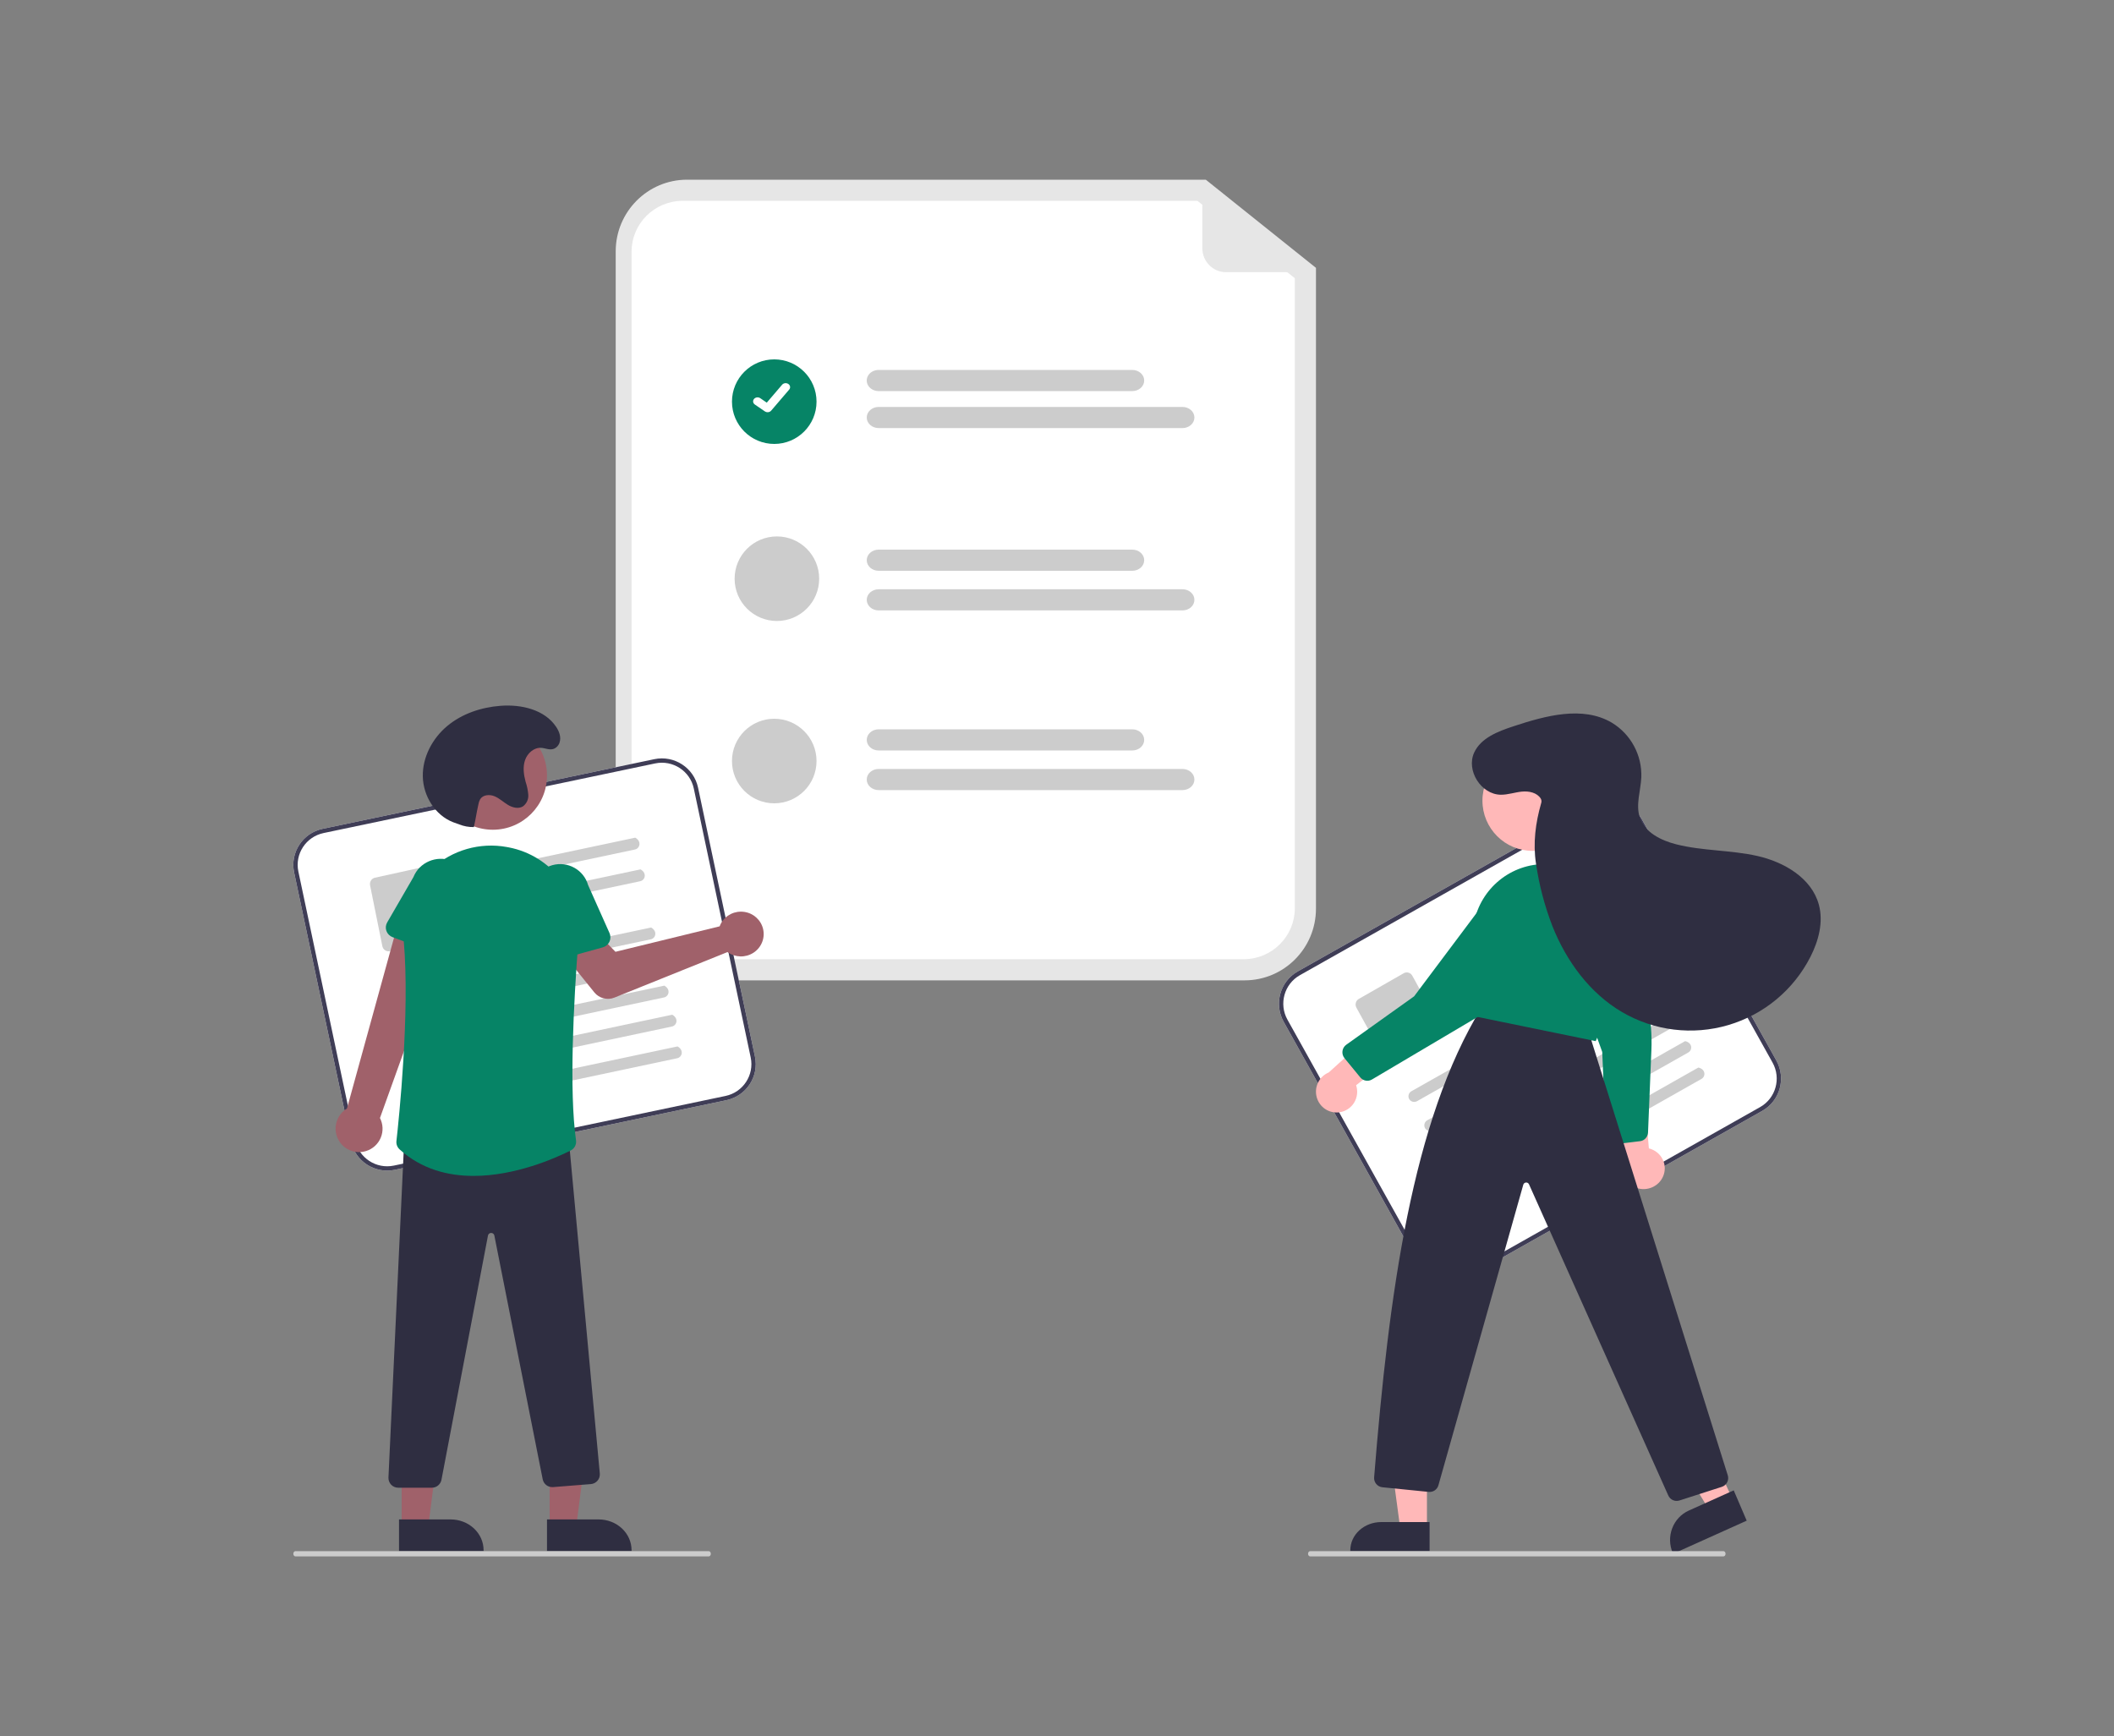 <svg xmlns="http://www.w3.org/2000/svg" xmlns:xlink="http://www.w3.org/1999/xlink" width="800px" height="657px" viewBox="0 0 800 657" version="1.1"><rect x="0" y="0" width="800" height="657" fill="#808080" stroke="none"/><title>Pre-approval</title><g id="Pre-approval" stroke="none" stroke-width="1" fill="none" fill-rule="evenodd"><g id="pre-approval" transform="translate(111, 68)" fill-rule="nonzero"><path d="M360.009,303 L148.991,303 C134.091,302.983 122.017,290.861 122,275.902 L122,27.098 C122.017,12.139 134.091,0.017 148.991,0 L345.309,0 L387,33.362 L387,275.902 C386.983,290.861 374.909,302.983 360.009,303 Z" id="Path" fill="#E6E6E6"></path><path d="M147.339,8 C136.664,8.012 128.012,16.632 128,27.27 L128,275.73 C128.012,286.368 136.664,294.988 147.339,295 L359.661,295 C370.336,294.988 378.988,286.368 379,275.73 L379,37.279 L342.135,8 L147.339,8 Z" id="Path" fill="#FFFFFF"></path><path d="M317.508,80 L221.492,80 C219.887,80 218.404,79.238 217.602,78 C216.799,76.762 216.799,75.238 217.602,74 C218.404,72.762 219.887,72 221.492,72 L317.508,72 C319.989,72 322,73.791 322,76 C322,78.209 319.989,80 317.508,80 L317.508,80 Z" id="Path" fill="#CCCCCC"></path><path d="M336.491,94 L221.509,94 C219.019,94 217,92.209 217,90 C217,87.791 219.019,86 221.509,86 L336.491,86 C338.981,86 341,87.791 341,90 C341,92.209 338.981,94 336.491,94 L336.491,94 Z" id="Path" fill="#CCCCCC"></path><path d="M317.508,148 L221.492,148 C219.011,148 217,146.209 217,144 C217,141.791 219.011,140 221.492,140 L317.508,140 C319.989,140 322,141.791 322,144 C322,146.209 319.989,148 317.508,148 L317.508,148 Z" id="Path" fill="#CCCCCC"></path><path d="M336.491,163 L221.509,163 C219.019,163 217,161.209 217,159 C217,156.791 219.019,155 221.509,155 L336.491,155 C338.981,155 341,156.791 341,159 C341,161.209 338.981,163 336.491,163 L336.491,163 Z" id="Path" fill="#CCCCCC"></path><path d="M317.508,216 L221.492,216 C219.011,216 217,214.209 217,212 C217,209.791 219.011,208 221.492,208 L317.508,208 C319.989,208 322,209.791 322,212 C322,214.209 319.989,216 317.508,216 L317.508,216 Z" id="Path" fill="#CCCCCC"></path><path d="M336.491,231 L221.509,231 C219.019,231 217,229.209 217,227 C217,224.791 219.019,223 221.509,223 L336.491,223 C338.981,223 341,224.791 341,227 C341,229.209 338.981,231 336.491,231 L336.491,231 Z" id="Path" fill="#CCCCCC"></path><circle id="b6fa6563-5e20-492f-ac6f-1d924df782c1" fill="#068466" cx="182" cy="84" r="16"></circle><path d="M179.479,88 C179.116,88.001 178.762,87.895 178.472,87.7 L178.454,87.688 L174.659,85.088 C173.921,84.58 173.782,83.632 174.348,82.971 C174.914,82.309 175.972,82.184 176.711,82.69 L179.169,84.379 L184.976,77.591 C185.248,77.273 185.65,77.065 186.093,77.013 C186.536,76.961 186.985,77.068 187.339,77.312 L187.34,77.312 L187.304,77.357 L187.341,77.312 C188.079,77.82 188.218,78.767 187.653,79.429 L180.822,87.409 C180.501,87.782 180.005,88 179.48,87.998 L179.479,88 Z" id="bcd12bac-9f30-4deb-ae50-48c1cb737c9b-356" fill="#FFFFFF"></path><circle id="b95850ed-3210-4af9-b38f-3ce1288a2453" fill="#CCCCCC" cx="183" cy="151" r="16"></circle><circle id="b1885188-7f5c-4441-a082-07b02d322a90" fill="#CCCCCC" cx="182" cy="220" r="16"></circle><path d="M385.441,35 L352.945,35 C348.005,35 344,30.936 344,25.923 L344,1.567 C344,1.35 344.123,1.151 344.316,1.057 C344.509,0.962 344.738,0.988 344.906,1.123 L385.788,33.988 C385.975,34.138 386.047,34.391 385.969,34.619 C385.891,34.847 385.679,35 385.441,35 Z" id="Path" fill="#E6E6E6"></path><path d="M163.905,348.345 L38.397,374.701 C30.845,376.278 23.437,371.467 21.837,363.947 L0.3,262.153 C-1.283,254.629 3.546,247.249 11.095,245.655 L136.603,219.299 C144.154,217.722 151.563,222.533 153.163,230.053 L174.7,331.847 C176.283,339.371 171.454,346.751 163.905,348.345 L163.905,348.345 Z" id="Path" fill="#FFFFFF"></path><path d="M163.905,348.345 L38.397,374.701 C30.845,376.278 23.437,371.467 21.837,363.947 L0.3,262.153 C-1.283,254.629 3.546,247.249 11.095,245.655 L136.603,219.299 C144.154,217.722 151.563,222.533 153.163,230.053 L174.7,331.847 C176.283,339.371 171.454,346.751 163.905,348.345 L163.905,348.345 Z M11.434,247.258 C4.774,248.665 0.513,255.177 1.91,261.815 L23.446,363.609 C24.858,370.244 31.395,374.489 38.058,373.098 L163.566,346.742 C170.226,345.335 174.487,338.823 173.09,332.185 L151.554,230.391 C150.142,223.756 143.605,219.511 136.942,220.902 L11.434,247.258 Z" id="Shape" fill="#3F3D56"></path><path d="M129.278,253.483 L65.737,266.941 C64.584,267.21 63.419,266.535 63.074,265.397 C62.92,264.819 63.009,264.202 63.321,263.692 C63.633,263.182 64.139,262.823 64.722,262.7 L129.403,249 C131.928,250.43 131.13,253.09 129.277,253.483 L129.278,253.483 Z" id="b3d30341-bfe2-418c-85c9-1bd82b5f5e0c-357" fill="#CCCCCC"></path><path d="M131.278,265.483 L67.737,278.941 C66.584,279.21 65.419,278.535 65.074,277.397 C64.92,276.819 65.009,276.202 65.321,275.692 C65.633,275.182 66.139,274.823 66.722,274.7 L131.403,261 C133.928,262.43 133.13,265.09 131.277,265.483 L131.278,265.483 Z" id="ba7e3b3b-1e3b-4053-b678-ceb2b593f6ee-358" fill="#CCCCCC"></path><path d="M55.136,287.841 L36.475,291.947 C35.206,292.225 33.961,291.378 33.692,290.054 L29.051,267.064 C28.784,265.739 29.596,264.439 30.864,264.159 L49.525,260.053 C50.794,259.775 52.039,260.622 52.308,261.946 L56.949,284.936 C57.216,286.261 56.404,287.56 55.136,287.841 L55.136,287.841 Z" id="f6076b75-2d9c-4839-8b09-e00257d358cf-359" fill="#CCCCCC"></path><path d="M135.285,287.468 L38.726,307.941 C37.577,308.209 36.418,307.537 36.073,306.402 C35.92,305.826 36.009,305.211 36.319,304.703 C36.63,304.195 37.134,303.837 37.715,303.714 L135.41,283 C137.924,284.425 137.13,287.077 135.285,287.468 L135.285,287.468 Z" id="acc57b87-b2e4-43d3-aa96-a8e2462d330c-360" fill="#CCCCCC"></path><path d="M138.285,298.468 L41.726,318.941 C40.577,319.209 39.418,318.537 39.073,317.402 C38.92,316.826 39.009,316.211 39.319,315.703 C39.63,315.195 40.134,314.837 40.715,314.714 L138.41,294 C140.924,295.426 140.13,298.077 138.285,298.468 Z" id="e5415755-f7b6-4857-8e09-1413b7f93e97-361" fill="#CCCCCC"></path><path d="M140.285,309.468 L43.726,329.941 C42.577,330.209 41.418,329.537 41.073,328.402 C40.92,327.826 41.009,327.211 41.319,326.703 C41.63,326.195 42.134,325.837 42.715,325.714 L140.41,305 C142.924,306.426 142.13,309.077 140.285,309.468 L140.285,309.468 Z" id="afce3f4d-2700-4434-8207-f3b7a686e1c3-362" fill="#CCCCCC"></path><path d="M143.285,320.468 L46.726,340.941 C45.577,341.209 44.418,340.537 44.073,339.402 C43.92,338.826 44.009,338.211 44.319,337.703 C44.63,337.195 45.134,336.837 45.715,336.714 L143.41,316 C145.924,317.426 145.13,320.077 143.285,320.468 L143.285,320.468 Z" id="abb1f551-863d-408b-9aec-d87e952e72e4-363" fill="#CCCCCC"></path><path d="M145.285,332.468 L48.726,352.941 C47.577,353.209 46.418,352.537 46.073,351.402 C45.92,350.826 46.009,350.211 46.319,349.703 C46.63,349.195 47.134,348.837 47.715,348.714 L145.41,328 C147.924,329.426 147.13,332.077 145.285,332.468 L145.285,332.468 Z" id="bbed1b24-9150-4534-8e9c-e5347be55157-364" fill="#CCCCCC"></path><path d="M161.9,281.333 C161.682,281.725 161.495,282.132 161.341,282.552 L121.918,292.192 L115.06,285.201 L103,294.021 L113.92,307.56 C115.732,309.807 118.832,310.605 121.528,309.52 L164.305,292.295 C167.184,294.383 171.074,294.498 174.075,292.584 C177.075,290.669 178.561,287.125 177.805,283.682 C177.05,280.239 174.211,277.616 170.676,277.094 C167.141,276.572 163.647,278.26 161.9,281.333 L161.9,281.333 Z" id="Path" fill="#A0616A"></path><path d="M27.548,367.586 C30.043,366.814 32.069,364.975 33.08,362.564 C34.092,360.152 33.984,357.416 32.787,355.092 L60,279.354 L41.102,276 L20.295,351.503 C16.444,353.826 14.937,358.667 16.787,362.77 C18.638,366.873 23.26,368.942 27.548,367.586 L27.548,367.586 Z" id="Path" fill="#A0616A"></path><path d="M56.515,293.74 L37.577,286.658 C36.487,286.25 35.633,285.4 35.237,284.33 C34.842,283.259 34.944,282.073 35.518,281.082 L45.453,263.919 C47.689,258.338 54.137,255.573 59.87,257.736 C65.603,259.899 68.459,266.174 66.256,271.766 L61.874,290.938 C61.62,292.049 60.882,292.997 59.853,293.535 C58.824,294.073 57.605,294.148 56.515,293.74 L56.515,293.74 Z" id="Path" fill="#068466"></path><polygon id="Path" fill="#A0616A" points="97.002 509 107.165 508.999 112 471 97 471.001"></polygon><path d="M96,507.001 L115.544,507 L115.545,507 C118.848,507 122.016,508.224 124.352,510.404 C126.688,512.583 128,515.539 128,518.621 L128,518.999 L96.001,519 L96,507.001 Z" id="Path" fill="#2F2E41"></path><polygon id="Path" fill="#A0616A" points="41.002 509 51.165 508.999 56 471 41 471.001"></polygon><path d="M40,507.001 L59.544,507 L59.545,507 C62.848,507 66.016,508.224 68.352,510.404 C70.688,512.583 72,515.539 72,518.621 L72,518.999 L40.001,519 L40,507.001 Z" id="Path" fill="#2F2E41"></path><path d="M52.433,495 L39.695,495 C38.684,495 37.718,494.588 37.021,493.859 C36.324,493.13 35.956,492.149 36.004,491.143 L42.055,361.608 L42.436,361.598 L103.947,360 L115.983,489.61 C116.077,490.591 115.772,491.569 115.136,492.324 C114.5,493.079 113.586,493.549 112.6,493.627 L98.293,494.768 C96.433,494.915 94.754,493.658 94.379,491.837 L76.078,399.572 C75.975,398.993 75.462,398.576 74.872,398.591 L74.867,398.591 C74.274,398.578 73.762,398.999 73.663,399.582 L56.058,492.03 C55.714,493.754 54.197,494.997 52.433,495 L52.433,495 Z" id="Path" fill="#2F2E41"></path><circle id="Oval" fill="#A0616A" cx="75.5" cy="225.5" r="20.5"></circle><path d="M68.226,377 C58.504,377 48.519,374.469 40.241,366.985 C39.348,366.182 38.894,365.006 39.021,363.818 C39.907,355.932 44.205,315.217 41.784,288.019 C40.827,277.719 44.811,267.573 52.543,260.622 C60.14,253.687 70.585,250.691 80.747,252.532 L80.747,252.532 C81.001,252.577 81.255,252.625 81.509,252.673 C97.839,255.803 109.185,270.774 107.901,287.495 C106.028,311.894 104.348,344.897 106.985,363.561 C107.209,365.126 106.403,366.66 104.98,367.375 C98.98,370.378 83.948,377 68.226,377 Z" id="Path" fill="#068466"></path><path d="M94.596,295.338 C93.638,294.703 93.006,293.683 92.864,292.544 L90.405,272.897 C88.781,267.08 92.184,261.048 98.015,259.412 C103.846,257.777 109.905,261.153 111.562,266.961 L119.659,285.11 C120.126,286.159 120.113,287.358 119.622,288.395 C119.132,289.433 118.212,290.206 117.104,290.514 L97.851,295.855 C96.742,296.163 95.554,295.974 94.596,295.338 Z" id="Path" fill="#068466"></path><path d="M68.328,244.998 C66.44,245.033 64.564,244.692 62.808,243.994 C62.036,243.695 61.234,243.45 60.463,243.15 C53.652,240.508 49.166,233.223 49.005,225.891 C48.844,218.56 52.624,211.444 58.237,206.755 C63.851,202.065 71.121,199.658 78.401,199.101 C86.243,198.501 95.073,200.499 99.455,207.058 C100.621,208.804 101.437,210.922 100.746,213.03 C100.539,213.666 100.169,214.237 99.674,214.684 C97.717,216.433 95.766,215.118 93.771,215.002 C91.029,214.842 88.566,217.072 87.681,219.683 C86.796,222.294 87.186,225.169 87.9,227.833 C88.445,229.436 88.788,231.101 88.922,232.789 C89.039,234.51 88.262,236.169 86.867,237.176 C85.153,238.216 82.903,237.614 81.189,236.575 C79.475,235.537 77.993,234.093 76.141,233.328 C74.289,232.564 71.801,232.734 70.724,234.428 C70.381,235.045 70.149,235.717 70.039,236.414 C69.072,240.836 69.294,240.576 68.328,244.998 L68.328,244.998 Z" id="Path" fill="#2F2E41"></path><path d="M157.177,521 L0.823,521 C0.368,521 0,520.552 0,520 C0,519.448 0.368,519 0.823,519 L157.177,519 C157.632,519 158,519.448 158,520 C158,520.552 157.632,521 157.177,521 Z" id="Path" fill="#CCCCCC"></path><path d="M555.897,352.386 L444.557,415.214 C437.855,418.986 429.383,416.588 425.618,409.855 L374.775,318.667 C371.026,311.925 373.409,303.402 380.103,299.614 L491.443,236.786 C498.145,233.014 506.617,235.411 510.382,242.145 L561.225,333.333 C564.974,340.075 562.591,348.599 555.897,352.386 L555.897,352.386 Z" id="Path" fill="#FFFFFF"></path><path d="M555.897,352.386 L444.557,415.214 C437.855,418.986 429.383,416.588 425.618,409.855 L374.775,318.667 C371.026,311.925 373.409,303.402 380.103,299.614 L491.443,236.786 C498.145,233.014 506.617,235.411 510.382,242.145 L561.225,333.333 C564.974,340.075 562.591,348.599 555.897,352.386 L555.897,352.386 Z M380.903,301.05 C374.997,304.392 372.894,311.913 376.203,317.862 L427.046,409.049 C430.367,414.991 437.843,417.106 443.757,413.778 L555.097,350.95 C561.003,347.608 563.106,340.087 559.797,334.138 L508.954,242.951 C505.633,237.009 498.157,234.894 492.243,238.222 L380.903,301.05 Z" id="Shape" fill="#3F3D56"></path><path d="M494.894,270.25 L438.334,301.692 C437.314,302.286 436.004,301.996 435.337,301.029 C435.018,300.531 434.92,299.925 435.066,299.353 C435.212,298.782 435.588,298.294 436.107,298.006 L493.681,266 C496.513,266.597 496.542,269.334 494.893,270.251 L494.894,270.25 Z" id="b4188fdd-8694-46fd-b6a9-2365408da1f7-365" fill="#CCCCCC"></path><path d="M500.894,280.25 L444.334,311.692 C443.314,312.286 442.004,311.996 441.337,311.029 C441.018,310.531 440.92,309.925 441.066,309.353 C441.212,308.782 441.588,308.294 442.107,308.006 L499.681,276 C502.513,276.597 502.542,279.334 500.893,280.251 L500.894,280.25 Z" id="e79bc6ad-6d6d-496e-bd80-f918a84d8140-366" fill="#CCCCCC"></path><path d="M433.776,324.985 L416.803,334.688 C415.649,335.347 414.189,334.928 413.541,333.753 L402.306,313.34 C401.66,312.163 402.07,310.675 403.224,310.014 L420.197,300.311 C421.351,299.654 422.81,300.072 423.459,301.247 L434.694,321.66 C435.34,322.837 434.93,324.325 433.776,324.985 L433.776,324.985 Z" id="b0898467-4323-4072-9ee9-29d386bbe07d-367" fill="#CCCCCC"></path><path d="M510.902,300.287 L425.306,348.69 C424.295,349.289 422.996,348.996 422.334,348.02 C422.018,347.518 421.921,346.907 422.065,346.33 C422.21,345.754 422.583,345.262 423.097,344.971 L509.701,296 C512.509,296.603 512.538,299.363 510.902,300.287 Z" id="aea6c33f-bf9b-47d5-9d2e-017fc614339c-368" fill="#CCCCCC"></path><path d="M516.902,311.287 L431.306,359.69 C430.295,360.289 428.996,359.996 428.334,359.02 C428.018,358.518 427.921,357.907 428.065,357.33 C428.21,356.754 428.583,356.262 429.097,355.971 L515.701,307 C518.509,307.603 518.538,310.363 516.902,311.287 L516.902,311.287 Z" id="b16b06d0-f954-457b-b4c1-332719c9f6d6-369" fill="#CCCCCC"></path><path d="M522.902,320.287 L437.306,368.69 C436.295,369.289 434.996,368.996 434.334,368.02 C434.018,367.518 433.921,366.907 434.065,366.33 C434.21,365.754 434.583,365.262 435.097,364.971 L521.701,316 C524.509,316.603 524.538,319.363 522.902,320.287 L522.902,320.287 Z" id="b3c0d144-cc2c-4ac0-a007-a1ff15c76ba0-370" fill="#CCCCCC"></path><path d="M527.902,330.287 L442.306,378.69 C441.295,379.289 439.996,378.996 439.334,378.02 C439.018,377.518 438.921,376.907 439.065,376.33 C439.21,375.754 439.583,375.262 440.097,374.971 L526.701,326 C529.509,326.603 529.538,329.363 527.902,330.287 L527.902,330.287 Z" id="b05e8afe-5132-428a-bb53-4b9505cb52a3-371" fill="#CCCCCC"></path><path d="M532.902,340.287 L447.306,388.69 C446.295,389.289 444.996,388.996 444.334,388.02 C444.018,387.518 443.921,386.907 444.065,386.33 C444.21,385.754 444.583,385.262 445.097,384.971 L531.701,336 C534.509,336.603 534.538,339.363 532.902,340.287 L532.902,340.287 Z" id="a26c59cb-bc72-4a1e-9571-41d1cd64f8ea-372" fill="#CCCCCC"></path><path d="M518.288,377.353 C519.263,375.253 519.236,372.84 518.212,370.762 C517.188,368.684 515.274,367.155 512.984,366.586 L510.576,339 L499,347.911 L503.061,372.741 C502.321,376.644 504.69,380.47 508.575,381.646 C512.459,382.823 516.632,380.979 518.288,377.353 L518.288,377.353 Z" id="Path" fill="#FFB8B8"></path><path d="M509.659,363.859 L500.482,364.976 C499.54,365.09 498.593,364.799 497.87,364.172 C497.147,363.545 496.713,362.639 496.672,361.671 L495.333,330.09 L477.94,281.613 C476.523,278.557 476.718,274.978 478.457,272.1 C478.883,271.416 479.371,270.774 479.914,270.182 C482.087,267.795 485.267,266.643 488.428,267.097 C491.684,267.54 494.531,269.558 496.073,272.517 L507.416,296.766 C512.161,306.909 514.401,318.082 513.941,329.311 L512.662,360.551 C512.593,362.239 511.345,363.632 509.704,363.853 L509.659,363.859 Z" id="Path" fill="#068466"></path><polygon id="Path" fill="#FFB8B8" points="545 500.22 536.164 504 517 472.579 530.041 467"></polygon><path d="M550,507.471 L522.153,520 L521.998,519.639 C520.736,516.693 520.668,513.353 521.809,510.355 C522.949,507.357 525.204,504.946 528.079,503.652 L528.08,503.652 L545.088,496 L550,507.471 Z" id="Path" fill="#2F2E41"></path><polygon id="Path" fill="#FFB8B8" points="428.998 510 418.835 510 414 474 429 474.001"></polygon><path d="M429.999,519 L400,518.999 L400,518.653 C400,515.827 401.23,513.118 403.42,511.12 C405.61,509.122 408.58,508 411.677,508 L411.677,508 L430,508.001 L429.999,519 Z" id="Path" fill="#2F2E41"></path><path d="M520.309,497.897 L467.629,380.198 C467.434,379.745 466.975,379.466 466.484,379.501 C465.994,379.535 465.579,379.877 465.449,380.352 L433.352,494.036 C432.914,495.68 431.346,496.761 429.656,496.583 L412.126,494.828 C410.249,494.63 408.868,492.974 409.01,491.089 C414.586,421.657 423.376,356.127 449.707,313.229 L449.848,313 L489.677,320.819 L542.851,490.345 C543.397,492.161 542.395,494.082 540.594,494.67 L524.559,499.83 C522.856,500.384 521.013,499.546 520.309,497.897 L520.309,497.897 Z" id="Path" fill="#2F2E41"></path><circle id="Oval" fill="#FFB8B8" cx="469" cy="235" r="19"></circle><path d="M447.249,316.654 L447.009,316.604 L446.952,316.363 C444.411,305.551 444.35,293.751 446.772,281.292 C449.308,268.147 460.856,258.743 474.141,259.005 L474.141,259.005 C488.637,259.302 500.391,270.935 500.947,285.537 C501.755,306.965 493.066,325.543 492.978,325.728 L492.849,326 L447.249,316.654 Z" id="Path" fill="#068466"></path><path d="M395.982,352.907 C398.251,352.568 400.255,351.232 401.455,349.259 C402.654,347.285 402.926,344.876 402.198,342.68 L424,325.69 L410.463,321 L391.835,337.853 C388.182,339.367 386.228,343.4 387.286,347.24 C388.345,351.081 392.08,353.515 395.982,352.907 L395.982,352.907 Z" id="Path" fill="#FFB8B8"></path><path d="M408.19,340.516 C406.726,341.389 404.85,341.055 403.771,339.729 L397.794,332.439 C397.18,331.69 396.903,330.717 397.03,329.754 C397.157,328.79 397.676,327.924 398.463,327.363 L424.136,309.046 L455.113,267.726 C456.89,264.846 459.99,263.067 463.352,263 C464.159,262.995 464.964,263.066 465.757,263.212 L465.757,263.212 C468.948,263.784 471.659,265.895 473.016,268.864 C474.436,271.906 474.313,275.453 472.686,278.388 L449.749,315.863 L449.699,315.945 L408.19,340.516 Z" id="Path" fill="#068466"></path><path d="M472.095,234.257 C470.698,231.956 467.615,231.305 464.938,231.568 C462.261,231.831 459.658,232.773 456.968,232.752 C449.5,232.694 443.735,223.578 446.875,216.791 C449.45,211.225 455.881,208.781 461.699,206.863 C473.898,202.841 487.91,198.976 498.979,205.498 C506.162,209.855 510.428,217.764 510.128,226.169 C509.879,231.301 507.917,236.573 509.576,241.435 C511.491,247.044 517.562,250.053 523.3,251.509 C533.357,254.06 543.962,253.649 554.082,255.938 C564.203,258.227 574.573,264.304 577.301,274.33 C579.093,280.915 577.224,288.004 574.127,294.084 C567.742,306.621 556.483,315.97 542.998,319.932 C529.514,323.893 514.996,322.116 502.861,315.019 C490.626,307.864 481.793,295.771 476.526,282.599 C473.541,274.914 471.439,266.915 470.261,258.754 C469.082,251.115 470.082,243.395 472.219,235.967 C472.423,235.405 472.378,234.784 472.095,234.257 L472.095,234.257 Z" id="Path" fill="#2F2E41"></path><path d="M541.177,521 L384.823,521 C384.368,521 384,520.552 384,520 C384,519.448 384.368,519 384.823,519 L541.177,519 C541.632,519 542,519.448 542,520 C542,520.552 541.632,521 541.177,521 Z" id="Path" fill="#CCCCCC"></path></g></g></svg>